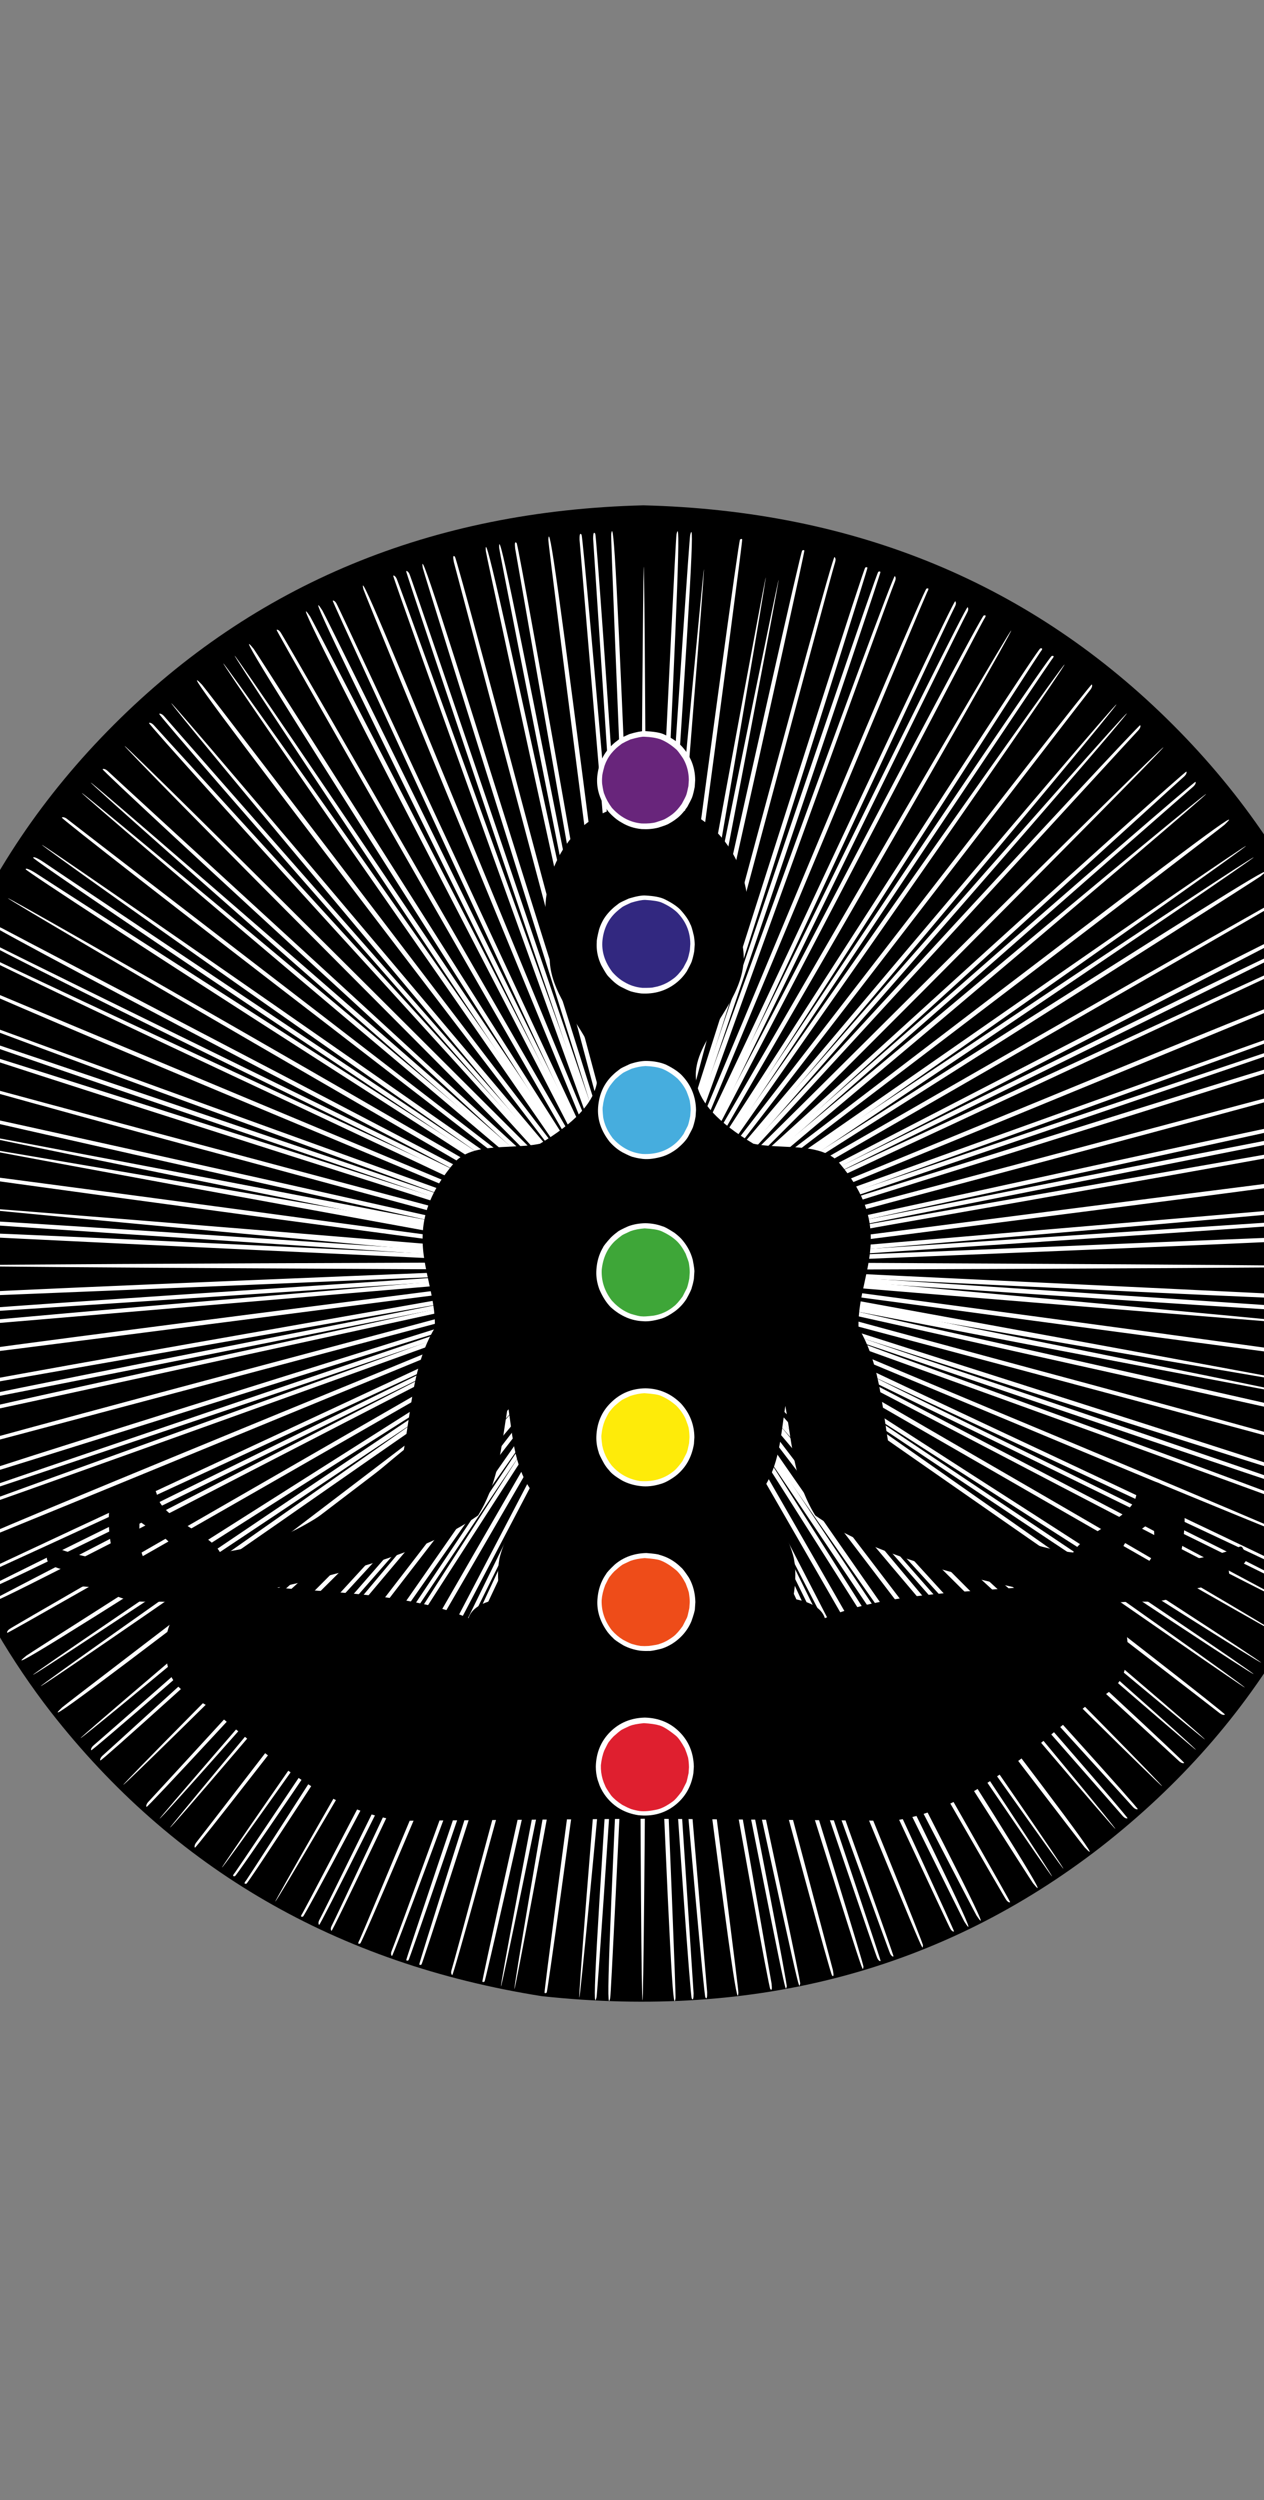 <?xml version="1.0" encoding="utf-8"?>
<svg xmlns="http://www.w3.org/2000/svg" xmlns:xlink="http://www.w3.org/1999/xlink" version= "1.1" width="720px" height="1424px" viewBox="0 0 720 1424">
<rect x="0" y="0" width="720" height="1424" fill="#808080" stroke="none"/>
<g id="layer1">
<g style="fill:rgb(0,0,0); fill-opacity:1.0; stroke-linejoin: miter">
<path d="M792.971,714.306L789.077,772.179Q761.397,947.078,627.092,1051.939Q491.858,1156.716,308.597,1136.912Q133.698,1109.232,28.837,974.927Q-4.762,931.514,-26.513,880.319L-44.795,827.687Q-59.86,773.363,-60.03,714.306Q-55.456,533.071,64.889,412.725Q185.235,292.38,366.471,287.807Q547.707,292.38,668.052,412.725Q788.397,533.07,792.971,714.306"/>
</g>
<g style="fill:rgb(255,255,255); fill-opacity:1.0; stroke-linejoin: miter">
<path d="M364.609,943.937L364.143,747.6L338.244,940.836C323.976,1047.068,311.879,1134.381,311.414,1134.846C310.949,1135.312,310.484,1135.312,310.174,1135.002C309.863,1134.691,321.34,1047.534,335.607,941.301C350.03,835.068,361.506,747.755,361.351,746.98C361.196,746.359,338.089,831.346,309.863,935.718C281.793,1040.244,258.22,1125.387,257.6,1124.921C256.98,1124.456,256.824,1123.37,257.135,1122.284C259.926,1113.91,357.319,750.081,356.699,749.616C356.389,749.306,322.58,829.33,281.483,927.653C240.54,1025.976,206.112,1106.621,205.181,1106.93C203.785,1107.396,203.785,1106.776,204.871,1104.759C206.112,1102.433,282.568,919.434,347.239,764.194C351.736,753.183,355.148,744.343,354.838,744.343C354.528,744.343,310.174,820.645,256.049,914.006C202.079,1007.367,157.415,1083.358,156.794,1083.048C156.174,1082.582,308.002,818.319,349.72,747.445C352.822,742.172,352.822,742.172,349.875,745.119C348.169,746.825,293.89,816.768,229.219,900.668C164.704,984.569,111.51,1052.806,111.044,1052.341C110.579,1051.875,110.889,1050.635,111.665,1049.549C112.595,1048.464,164.083,981.622,226.117,900.978C288.152,820.335,341.5,751.322,344.447,747.445C352.047,737.83,321.805,767.296,187.036,901.754C122.831,965.649,70.257,1017.292,70.257,1016.516C70.257,1015.741,132.601,952.621,208.748,876.32C347.084,737.83,347.084,737.675,325.372,754.114C313.43,763.109,243.332,816.613,169.511,872.908C51.802,962.857,23.422,983.948,35.363,972.472C37.069,970.921,106.547,917.728,189.673,854.453C272.798,791.179,341.966,738.295,343.207,736.9C344.602,735.504,343.362,735.814,340.105,737.675C264.733,781.564,4.656,930.444,4.191,929.979C3.726,929.669,4.346,928.583,5.432,927.808C6.517,926.878,82.509,883.144,174.164,830.415C265.819,777.687,341.656,733.953,342.431,733.177C344.447,731.316,359.18,725.268,160.206,807.152C63.433,847.009,-17.211,880.042,-18.917,880.507C-31.013,883.454,1.71,869.651,159.431,804.826C316.377,740.466,349.875,726.354,340.105,729.3C334.987,730.851,-30.083,827.934,-34.425,829.019C-37.527,829.64,-38.612,829.484,-37.527,828.398C-36.596,827.623,48.855,804.361,152.762,776.756C256.514,749.15,341.191,726.354,340.88,726.043C340.725,725.888,253.878,736.744,147.8,750.546C41.877,764.194,-45.901,775.36,-47.297,775.205C-58.463,774.74,-20.002,769.466,147.645,747.91L339.019,723.407L162.378,722.476C65.139,722.011,-22.949,721.235,-33.65,720.925C-44.351,720.615,35.363,719.995,143.457,719.53L339.95,718.755L146.714,692.855C40.481,678.587,-46.832,666.49,-47.297,666.025C-47.762,665.56,-47.762,665.094,-47.452,664.784C-47.142,664.474,40.016,675.95,146.249,690.218C252.482,704.642,339.795,716.118,340.57,715.963C341.191,715.808,256.204,692.7,151.832,664.475C47.305,636.404,-37.837,612.831,-37.372,612.21C-36.906,611.59,-35.821,611.435,-34.735,611.745C-26.516,614.537,337.468,711.776,337.934,711.31C338.244,711,258.065,677.192,159.896,636.249C61.572,595.306,-19.072,560.878,-19.382,559.947C-19.692,559.017,-16.901,559.637,-13.178,561.188C-8.371,563.359,285.67,686.186,338.244,707.899C340.88,709.139,343.207,709.76,343.207,709.604C343.207,709.294,266.904,664.785,173.544,610.815C80.183,556.691,4.191,512.026,4.501,511.561C4.967,510.786,259.305,656.875,340.105,704.332C345.378,707.589,345.378,707.589,342.431,704.487C340.725,702.781,270.782,648.501,186.881,583.831C102.98,519.315,34.743,466.121,35.208,465.656C35.673,465.191,36.914,465.501,37.999,466.277C39.085,467.207,105.927,518.695,186.571,580.729C267.215,642.918,336.228,696.112,340.105,699.214C350.03,706.813,318.703,674.866,185.795,541.492C121.9,477.443,70.257,424.869,71.032,424.869C71.808,424.869,134.928,487.213,211.229,563.36L349.875,701.695L330.49,676.106C319.788,661.994,266.284,591.895,211.539,520.246C124.382,405.949,103.6,378.034,115.077,389.975C116.628,391.681,169.822,461.159,233.096,544.284C296.371,627.41,349.255,696.577,350.651,697.818C352.046,699.214,351.736,697.973,349.875,694.716C315.136,635.319,157.105,359.268,157.57,358.803C157.88,358.338,158.966,358.958,159.741,360.044C160.672,361.129,204.405,437.121,257.134,528.776C309.863,620.431,353.597,696.267,354.372,697.043C356.234,699.214,361.351,711.776,280.397,514.818C240.54,418.045,207.507,337.401,207.042,335.695C204.095,323.754,217.743,356.167,282.723,514.043C347.239,670.988,361.196,704.332,358.25,694.716C356.699,689.598,259.615,324.53,258.53,320.187C257.91,317.085,258.065,316,259.15,317.085C259.926,318.016,283.188,403.623,310.794,507.374C338.399,611.126,361.196,695.802,361.506,695.647C361.662,695.337,350.806,608.489,337.003,502.412C323.356,396.489,312.189,308.711,312.344,307.315C312.81,296.304,318.083,334.61,339.639,502.256L364.143,693.631L365.074,520.092C365.539,424.714,366.314,336.471,366.624,324.064C366.934,311.658,367.555,390.13,368.02,498.379L368.796,695.337L377.015,633.303C404.465,427.971,420.749,307.936,421.524,307.315C421.99,306.85,422.455,306.85,422.765,307.16C423.075,307.47,411.599,394.628,397.331,500.861C382.908,607.094,371.432,694.406,371.587,695.182C371.742,695.802,394.85,610.816,423.075,506.444C451.146,401.917,474.563,316.776,475.339,317.241C475.959,317.706,476.114,318.792,475.804,319.877C473.012,328.252,375.774,692.08,376.24,692.545C376.55,692.855,410.358,612.832,451.301,514.508C492.398,416.185,526.672,335.541,527.758,335.231C529.153,334.765,529.153,335.386,528.067,337.402C526.827,339.728,450.37,522.728,385.7,678.122C381.202,688.978,377.79,697.818,378.1,697.818C378.256,697.818,422.765,621.516,476.735,528.156C530.859,434.795,575.523,358.649,575.989,359.114C576.609,359.424,534.116,433.864,481.697,524.589C429.279,615.158,384.924,691.77,383.218,694.717L380.117,700.144L383.529,696.267C385.389,694.096,439.669,624.153,504.029,540.718C568.39,457.282,621.584,389.355,621.894,389.82C622.359,390.286,622.049,391.526,621.273,392.612C620.343,393.698,569.941,459.143,509.147,538.081C448.354,617.019,395.16,686.032,390.817,691.615C380.427,704.952,397.486,688.358,546.058,540.408C610.108,476.513,662.681,424.87,662.681,425.645C662.681,426.421,600.337,489.54,524.346,565.841L385.855,704.487L411.444,685.101C425.557,674.401,495.655,620.896,567.304,566.152C681.602,478.994,709.517,458.213,697.576,469.689C695.87,471.24,626.391,524.434,543.266,587.708C460.14,650.983,390.973,703.867,389.732,705.262C388.336,706.658,389.577,706.348,392.834,704.487C475.339,656.41,728.282,511.717,728.748,512.182C729.213,512.493,728.593,513.578,727.507,514.354C726.422,515.284,650.429,559.018,558.774,611.746C467.119,664.475,391.438,708.209,390.507,708.984C388.491,710.845,373.603,716.893,574.128,634.389C725.956,571.89,756.973,559.638,752.476,563.515C752.165,563.826,671.676,597.014,573.508,637.335C416.561,701.696,383.063,715.808,392.834,712.861C397.951,711.31,763.022,614.228,767.364,613.142C770.465,612.522,771.551,612.677,770.465,613.763C769.69,614.538,683.928,637.801,580.176,665.405C476.424,693.01,391.748,715.808,391.903,716.118C392.214,716.273,479.061,705.262,585.139,691.615C691.062,677.967,778.995,666.802,780.391,666.957C791.402,667.422,752.476,672.85,585.139,694.252L393.609,718.755L570.406,719.686C667.644,720.151,755.888,720.926,766.589,721.236C777.289,721.547,697.576,722.167,589.482,722.632L392.989,723.407L586.224,749.306C692.458,763.574,779.771,775.671,780.236,776.136C780.701,776.602,780.701,777.067,780.391,777.377C780.081,777.687,692.923,766.211,586.69,751.943C480.457,737.52,393.144,726.043,392.368,726.199C391.748,726.354,476.735,749.461,581.107,777.687C685.634,805.758,770.776,829.331,770.311,829.951C769.845,830.572,768.76,830.726,767.674,830.416C759.3,827.625,395.47,730.386,395.005,730.851C394.695,731.161,474.718,764.97,573.042,806.067C671.366,847.01,752.011,881.284,752.321,882.059C752.476,882.835,675.089,851.198,580.176,811.495C378.566,727.439,389.732,731.937,389.732,732.712C389.732,733.022,466.034,777.377,559.395,831.502C652.756,885.471,728.748,930.135,728.438,930.755C727.973,931.376,463.707,779.548,392.834,737.83C387.561,734.728,387.561,734.728,390.508,737.675C392.214,739.381,462.157,793.66,546.058,858.331C629.959,922.846,698.196,976.04,697.731,976.505C697.266,976.971,696.025,976.661,694.94,975.885C693.854,974.955,627.012,923.467,546.368,861.433C465.724,799.244,396.711,746.049,392.834,742.948C382.908,735.349,414.235,767.296,547.143,900.669C611.038,964.719,662.682,1017.293,661.906,1017.293C661.131,1017.293,598.011,954.949,521.71,878.957C383.218,740.466,383.063,740.466,399.502,762.178C408.497,774.12,462.002,844.218,518.298,918.038C608.247,1035.748,629.339,1064.129,617.862,1052.187C616.311,1050.481,563.117,981.003,499.842,897.878C436.568,814.752,383.683,745.584,382.288,744.343C380.892,742.948,381.202,744.188,383.063,747.445C426.952,822.816,575.834,1082.893,575.369,1083.359C575.059,1083.824,573.973,1083.204,573.198,1082.118C572.267,1081.032,528.533,1005.041,475.804,913.386C423.075,821.731,379.341,746.049,378.566,745.119C376.705,743.103,370.502,727.75,453.162,928.894C493.329,1026.441,526.052,1107.086,525.742,1108.017C524.966,1110.033,532.1,1126.938,448.354,923.466C385.7,770.863,371.742,737.675,374.689,747.445C376.239,752.563,473.323,1117.632,474.409,1121.975C475.029,1125.076,474.874,1126.162,473.943,1125.076C473.013,1124.301,449.75,1038.539,422.145,934.787C394.54,831.036,371.742,746.359,371.432,746.515C371.277,746.825,382.133,833.672,395.935,939.75C409.583,1045.673,420.749,1133.451,420.594,1134.846C420.129,1146.013,414.856,1107.397,393.299,939.904L368.796,748.376L367.865,943.317C367.4,1050.48,366.469,1138.723,366.004,1139.344C365.384,1139.809,364.763,1051.877,364.609,943.937 Z"/>
</g>
<g style="fill:rgb(255,255,255); fill-opacity:1.0; stroke-linejoin: miter">
<path d="M345.435,942.951L361.87,747.302L319.435,937.591C296.077,1042.202,276.51,1128.149,276.007,1128.572C275.503,1128.996,275.039,1128.956,274.757,1128.62C274.475,1128.285,293.41,1042.438,316.768,937.828C340.281,833.231,359.23,747.229,359.142,746.444C359.041,745.812,328.704,828.495,291.6,930.05C254.637,1031.772,223.824,1114.569,223.246,1114.052C222.668,1113.535,222.607,1112.441,223.01,1111.385C226.511,1103.282,354.858,749.186,354.28,748.67C353.998,748.334,313.427,825.151,264.019,919.572C214.766,1014.007,173.524,1091.388,172.57,1091.617C171.14,1091.96,171.193,1091.342,172.448,1089.427C173.884,1087.216,265.808,911.477,343.6,762.379C349.029,751.797,353.189,743.283,352.88,743.256C352.571,743.23,301.814,815.431,239.854,903.786C178.05,992.155,127.01,1064.02,126.419,1063.658C125.841,1063.141,299.851,812.926,347.514,745.906C351.058,740.92,351.058,740.92,347.869,743.602C346.022,745.154,285.924,810.166,214.272,888.189C142.775,966.225,83.905,1029.631,83.482,1029.128C83.058,1028.624,83.474,1027.415,84.34,1026.399C85.361,1025.398,142.411,963.236,211.155,888.231C279.9,813.226,338.991,749.061,342.261,745.452C350.659,736.527,317.994,763.281,172.152,885.64C102.686,943.771,45.862,990.698,45.929,989.925C45.996,989.153,113.541,931.634,195.973,862.169C345.715,736.1,345.728,735.945,322.682,750.454C310.011,758.388,235.567,805.66,157.175,855.393C32.161,934.876,2.071,953.447,14.956,943.041C16.789,941.643,90.587,894.626,178.85,838.742C267.113,782.857,340.576,736.123,341.932,734.839C343.443,733.569,342.181,733.771,338.775,735.345C259.906,772.583,-12.02,898.526,-12.443,898.023C-12.88,897.674,-12.169,896.646,-11.02,895.967C-9.859,895.133,69.615,858.102,165.468,813.458C261.321,768.814,340.641,731.77,341.48,731.064C343.649,729.383,358.848,724.626,153.565,789.08C53.72,820.46,-29.467,846.429,-31.207,846.746C-43.512,848.64,-9.723,837.705,152.992,786.696C314.895,736.083,349.484,724.907,339.496,727.001C334.264,728.105,-37.807,793.406,-42.226,794.114C-45.37,794.465,-46.438,794.217,-45.263,793.229C-44.269,792.536,42.867,776.715,148.764,758.156C254.507,739.583,340.832,724.159,340.549,723.823C340.408,723.655,252.948,726.995,146.076,731.616C39.372,736.096,-49.042,739.666,-50.419,739.391C-61.504,737.967,-22.731,736.024,146.148,728.977L338.922,721.036L163.016,704.905C66.179,696.072,-21.516,687.718,-32.15,686.488C-42.785,685.258,36.686,691.501,144.42,700.341L340.249,716.481L149.96,674.045C45.349,650.687,-40.598,631.12,-41.022,630.617C-41.445,630.113,-41.405,629.65,-41.07,629.367C-40.734,629.085,45.113,648.02,149.723,671.379C254.321,694.892,340.322,713.841,341.108,713.753C341.739,713.652,259.057,683.315,157.501,646.211C55.778,609.248,-27.018,578.434,-26.501,577.856C-25.984,577.279,-24.889,577.217,-23.835,577.62C-15.886,581.108,338.378,709.315,338.882,708.891C339.217,708.609,262.245,668.024,167.965,618.784C73.531,569.531,-3.851,528.289,-4.08,527.336C-4.309,526.382,-1.581,527.24,1.994,529.105C6.596,531.682,288.974,679.362,339.484,705.519C342.004,706.981,344.268,707.8,344.281,707.645C344.308,707.336,272.12,656.425,183.751,594.62C95.395,532.66,23.53,481.621,23.879,481.185C24.41,480.452,265.23,647.89,341.645,702.125C346.618,705.824,346.618,705.824,343.95,702.48C342.397,700.634,277.385,640.535,199.362,568.883C121.325,497.386,57.919,438.516,58.423,438.093C58.926,437.669,60.136,438.085,61.151,438.951C62.152,439.972,124.314,497.022,199.32,565.766C274.312,634.666,338.49,693.603,342.086,697.026C351.32,705.451,322.859,670.926,201.924,526.609C143.779,457.297,96.852,400.474,97.625,400.54C98.398,400.607,155.917,468.152,225.382,550.584L351.606,700.34L334.495,673.177C325.048,658.195,277.776,583.752,229.401,507.657C152.405,386.282,134.103,356.682,144.509,369.567C145.908,371.4,192.924,445.198,248.809,533.461C304.694,621.724,351.429,695.187,352.713,696.543C353.983,698.054,353.781,696.791,352.207,693.386C322.709,631.219,189.024,342.591,189.528,342.168C189.876,341.731,190.905,342.442,191.584,343.591C192.418,344.753,229.448,424.226,274.093,520.079C318.737,615.933,355.782,695.252,356.487,696.091C358.155,698.414,362.172,711.37,298.471,508.176C267.091,408.331,241.121,325.144,240.805,323.404C238.897,311.253,249.704,344.721,300.855,507.604C351.622,669.519,362.659,703.94,360.55,694.107C359.446,688.875,294.144,316.805,293.437,312.385C293.086,309.241,293.333,308.173,294.322,309.348C295.014,310.342,310.822,397.633,329.395,503.376C347.968,609.118,363.393,695.442,363.715,695.314C363.896,695.019,360.556,607.56,355.934,500.687C351.454,393.983,347.884,305.57,348.159,304.193C349.57,293.262,351.527,331.88,358.574,500.76L366.515,693.533L382.379,520.718C391.052,425.734,399.419,337.885,400.796,325.551C402.173,313.217,396.037,391.452,387.183,499.34L371.004,695.633L384.532,634.537C429.553,432.329,456.108,314.141,456.934,313.59C457.438,313.166,457.901,313.206,458.183,313.542C458.466,313.878,439.53,399.724,416.172,504.335C392.659,608.932,373.71,694.933,373.798,695.719C373.899,696.35,404.236,613.668,441.34,512.113C478.303,410.39,508.962,327.58,509.694,328.11C510.272,328.627,510.333,329.722,509.931,330.777C506.429,338.88,378.237,692.989,378.66,693.492C378.943,693.828,419.513,617.011,468.767,522.577C518.174,428.155,559.262,350.761,560.37,350.545C561.801,350.202,561.747,350.819,560.492,352.735C559.056,354.945,467.132,530.685,389.327,679.937C383.911,690.366,379.752,698.879,380.06,698.906C380.215,698.919,431.127,626.732,492.931,538.363C554.891,450.007,605.943,377.987,606.367,378.491C606.958,378.853,558.216,449.36,498.183,535.236C438.163,620.957,387.379,693.467,385.426,696.256L381.869,701.397L385.602,697.828C387.643,695.825,447.741,630.813,519.044,553.227C590.347,475.641,649.19,412.544,649.459,413.035C649.883,413.538,649.466,414.748,648.6,415.762C647.58,416.764,591.731,477.628,524.37,551.041C457.008,624.453,398.071,688.632,393.264,693.82C381.764,706.213,400.188,691.149,560.943,556.536C630.255,498.391,687.078,451.464,687.011,452.237C686.944,453.009,619.399,510.529,537.122,580.006L387.212,706.217L414.375,689.106C429.356,679.66,503.8,632.387,579.894,584.013C701.27,507.016,730.87,488.715,717.985,499.121C716.152,500.519,642.353,547.536,554.09,603.42C465.827,659.305,392.364,706.04,391.008,707.323C389.498,708.594,390.76,708.392,394.165,706.818C480.502,666.021,744.961,543.635,745.384,544.139C745.821,544.488,745.11,545.516,743.962,546.196C742.8,547.029,663.325,584.06,567.472,628.704C471.619,673.349,392.454,710.406,391.46,711.099C389.292,712.779,373.938,717.523,580.82,652.584C737.464,603.385,769.42,593.848,764.606,597.324C764.27,597.606,681.223,623.743,579.948,655.466C418.045,706.079,383.457,717.256,393.444,715.161C398.676,714.057,770.748,648.756,775.167,648.048C778.311,647.697,779.379,647.945,778.204,648.933C777.365,649.639,689.919,665.434,584.176,684.006C478.433,702.579,392.109,718.003,392.237,718.326C392.533,718.507,480.005,715.012,586.865,710.546C693.569,706.065,782.137,702.51,783.514,702.784C794.445,704.196,755.196,706.253,586.638,713.173L393.71,721.1L569.77,737.244C666.607,746.077,754.457,754.444,765.091,755.675C775.726,756.905,696.254,750.661,588.521,741.821L392.691,725.682L582.98,768.116C687.592,791.475,773.54,811.042,773.963,811.546C774.386,812.049,774.346,812.513,774.011,812.795C773.675,813.077,687.828,794.142,583.217,770.783C478.62,747.27,392.619,728.321,391.833,728.409C391.202,728.511,473.884,758.847,575.439,795.951C677.163,832.914,759.96,863.728,759.442,864.306C758.925,864.884,757.831,864.945,756.776,864.543C748.673,861.04,394.563,732.848,394.059,733.271C393.723,733.554,470.54,774.124,564.962,823.532C659.397,872.785,736.793,913.873,737.035,914.673C737.122,915.458,662.745,877.278,571.602,829.554C377.975,728.457,388.712,733.899,388.645,734.672C388.619,734.981,460.82,785.738,549.176,847.697C637.546,909.502,709.411,960.541,709.049,961.132C708.532,961.71,458.315,787.701,391.295,740.037C386.309,736.493,386.309,736.493,388.991,739.683C390.544,741.529,455.555,801.628,533.579,873.279C611.615,944.776,675.022,1003.647,674.518,1004.07C674.015,1004.494,672.805,1004.078,671.791,1003.212C670.789,1002.191,608.626,945.141,533.621,876.396C458.629,807.497,394.45,748.56,390.855,745.136C381.62,736.711,410.081,771.236,531.016,915.553C589.162,984.865,636.088,1041.689,635.316,1041.622C634.543,1041.555,577.024,974.01,507.546,891.733C381.489,741.836,381.334,741.823,395.844,764.869C403.777,777.54,451.05,851.984,500.783,930.376C580.267,1055.39,598.837,1085.481,588.431,1072.596C587.033,1070.762,540.017,996.964,484.131,908.701C428.246,820.438,381.512,746.975,380.228,745.619C378.958,744.108,379.16,745.371,380.734,748.776C417.972,827.645,543.917,1099.571,543.413,1099.994C543.064,1100.431,542.036,1099.72,541.357,1098.572C540.523,1097.41,503.492,1017.936,458.848,922.083C414.203,826.23,377.145,747.065,376.453,746.071C374.772,743.903,369.914,728.072,434.954,935.585C466.576,1036.228,492.237,1119.389,491.848,1120.289C490.902,1122.231,496.554,1139.687,430.631,929.763C381.345,772.334,370.295,738.067,372.39,748.055C373.494,753.287,438.796,1125.358,439.504,1129.778C439.855,1132.922,439.607,1133.99,438.773,1132.828C437.913,1131.975,422.118,1044.529,403.545,938.787C384.972,833.044,369.548,746.72,369.225,746.848C369.044,747.143,372.385,834.603,377.006,941.475C381.486,1048.179,385.056,1136.592,384.781,1137.97C383.356,1149.054,381.427,1110.127,374.366,941.402L366.439,748.475L348.733,942.613C339.046,1049.339,330.524,1137.174,330.007,1137.752C329.349,1138.162,336.299,1050.502,345.435,942.951 Z"/>
</g>
<g style="fill:rgb(255,255,255); fill-opacity:1.0; stroke-linejoin: miter">
<path d="M325.759,940.196L359.554,746.789L300.34,932.543C267.757,1034.657,240.613,1118.52,240.074,1118.897C239.535,1119.274,239.077,1119.193,238.825,1118.833C238.574,1118.473,265.08,1034.655,297.663,932.541C330.398,830.453,356.931,746.481,356.913,745.691C356.869,745.053,319.289,824.705,273.287,922.552C227.411,1020.578,189.346,1100.302,188.817,1099.736C188.287,1099.169,188.324,1098.073,188.819,1097.058C193.028,1089.299,352.402,748.041,351.872,747.475C351.621,747.116,304.37,820.014,246.749,909.66C189.281,999.332,141.311,1072.733,140.341,1072.876C138.885,1073.09,138.993,1072.48,140.414,1070.684C142.041,1068.61,249.252,901.755,340.014,760.179C346.363,750.122,351.265,742.013,350.96,741.958C350.654,741.904,293.668,809.298,224.086,891.784C154.656,974.298,97.419,1041.332,96.863,1040.918C96.333,1040.351,291.936,806.628,345.379,744.12C349.353,739.469,349.353,739.469,345.938,741.856C343.96,743.238,278.31,802.64,199.995,873.97C121.831,945.329,57.549,1003.24,57.172,1002.701C56.795,1002.161,57.316,1000.993,58.269,1000.06C59.375,999.153,121.735,942.319,196.886,873.735C272.038,805.151,336.609,746.504,340.187,743.2C349.347,735.058,314.429,758.796,158.269,867.681C83.902,919.394,23.124,961.073,23.26,960.309C23.395,959.546,95.795,908.271,184.085,846.424C344.461,734.192,344.488,734.039,320.241,746.439C306.913,753.212,228.555,793.666,146.046,836.22C14.449,904.253,-17.176,920.07,-3.415,910.853C-1.465,909.624,76.228,869.367,169.118,821.565C262.007,773.763,339.34,733.758,340.805,732.6C342.423,731.469,341.148,731.558,337.616,732.822C255.743,762.888,-26.319,864.113,-26.696,863.574C-27.1,863.187,-26.299,862.226,-25.095,861.652C-23.864,860.925,58.592,831.12,158.04,795.19C257.489,759.26,339.792,729.428,340.691,728.799C343.001,727.318,358.563,723.933,148.355,769.849C46.113,792.211,-39.057,810.668,-40.818,810.829C-53.243,811.62,-18.614,803.737,147.998,767.423C313.765,731.431,349.212,723.379,339.077,724.576C333.767,725.21,-42.641,757.113,-47.106,757.425C-50.268,757.495,-51.31,757.152,-50.052,756.273C-49,755.672,39.199,747.673,146.328,738.62C253.305,729.538,340.66,721.864,340.409,721.504C340.283,721.324,252.873,716.862,146.014,711.946C39.335,706.905,-49.045,702.587,-50.392,702.19C-61.306,699.784,-22.514,701.302,146.322,709.323L339.036,718.584L165.266,686.85C69.6,669.428,-17.001,653.296,-27.484,651.124C-37.967,648.952,40.632,662.248,147.15,680.648L340.764,714.165L155.01,654.95C52.896,622.367,-30.967,595.224,-31.344,594.685C-31.721,594.146,-31.64,593.688,-31.281,593.436C-30.921,593.185,52.898,619.691,155.012,652.273C257.1,685.009,341.072,711.542,341.862,711.524C342.5,711.48,262.848,673.9,165.001,627.898C66.974,582.022,-12.749,543.957,-12.183,543.428C-11.616,542.898,-10.52,542.935,-9.505,543.429C-1.899,547.612,339.538,706.86,340.078,706.483C340.437,706.232,267.386,658.953,177.866,601.513C88.193,544.044,14.792,496.074,14.649,495.104C14.506,494.134,17.146,495.232,20.541,497.408C24.896,500.385,292.999,672.627,340.978,703.178C343.358,704.859,345.54,705.876,345.567,705.723C345.621,705.418,278.255,648.28,195.741,578.85C113.255,509.267,46.221,452.031,46.607,451.627C47.201,450.944,272.152,639.165,343.433,699.99C348.057,704.117,348.057,704.117,345.697,700.549C344.314,698.572,284.913,632.922,213.582,554.606C142.223,476.443,84.313,412.16,84.852,411.783C85.391,411.406,86.559,411.928,87.492,412.881C88.399,413.986,145.233,476.346,213.818,551.497C282.375,626.802,341.049,691.22,344.326,694.951C352.773,704.165,327.5,667.242,219.899,512.727C168.159,438.513,126.479,377.735,127.243,377.871C128.006,378.006,179.281,450.406,241.128,538.696L353.514,699.099L338.89,670.52C330.815,654.757,290.36,576.399,248.955,496.298C183.075,368.548,167.482,337.435,176.699,351.196C177.929,353.146,218.186,430.839,265.987,523.728C313.79,616.618,353.795,693.951,354.954,695.416C356.084,697.034,355.995,695.758,354.731,692.227C330.887,627.679,223.44,328.292,223.979,327.915C224.365,327.511,225.326,328.311,225.9,329.516C226.627,330.747,256.433,413.203,292.363,512.652C328.292,612.1,358.125,694.403,358.753,695.302C360.207,697.765,363.055,711.027,317.704,502.966C295.341,400.724,276.884,315.554,276.724,313.793C275.905,301.52,283.689,335.817,320.13,502.609C356.274,668.403,364.201,703.67,362.977,693.688C362.343,688.378,330.439,311.97,330.127,307.505C330.058,304.342,330.4,303.3,331.279,304.559C331.88,305.611,339.852,393.963,348.933,500.939C358.014,607.916,365.689,695.271,366.022,695.172C366.229,694.894,370.691,607.485,375.606,500.625C380.647,393.946,384.966,305.566,385.362,304.219C387.741,293.458,386.25,332.096,378.229,500.933L368.969,693.647L400.162,522.931C417.259,429.098,433.418,342.343,435.888,330.181C438.358,318.018,425.278,395.396,406.851,502.066L373.253,696.139L392.169,636.49C455.02,439.096,491.996,323.742,492.868,323.266C493.407,322.889,493.865,322.97,494.116,323.33C494.368,323.689,467.862,407.508,435.279,509.623C402.544,611.711,376.011,695.682,376.029,696.473C376.073,697.111,413.654,617.459,459.655,519.612C505.531,421.585,543.443,341.834,544.125,342.428C544.655,342.994,544.618,344.09,544.123,345.105C539.914,352.864,380.693,694.149,381.07,694.688C381.321,695.048,428.572,622.15,486.041,532.477C543.662,442.831,591.478,369.403,592.602,369.287C594.057,369.072,593.949,369.683,592.528,371.479C590.901,373.553,483.69,540.408,392.901,682.137C386.579,692.042,381.677,700.151,381.982,700.205C382.135,700.232,439.274,632.866,508.703,550.352C578.286,467.865,635.55,400.679,635.927,401.218C636.484,401.632,581.655,467.517,514.212,547.706C446.797,627.741,389.757,695.44,387.563,698.044L383.562,702.847L387.598,699.625C389.809,697.812,455.459,638.411,533.388,567.483C611.318,496.555,675.547,438.95,675.771,439.463C676.148,440.002,675.626,441.169,674.673,442.103C673.567,443.01,612.52,498.659,538.887,565.78C465.255,632.901,400.836,691.576,395.587,696.315C383.028,707.636,402.721,694.272,574.826,574.51C649.041,522.769,709.818,481.09,709.683,481.853C709.548,482.617,637.148,533.892,549.01,595.766L388.454,708.124L417.033,693.5C432.796,685.426,511.154,644.971,591.255,603.566C719.006,537.686,750.119,522.093,736.358,531.31C734.408,532.539,656.714,572.797,563.825,620.598C470.935,668.401,393.602,708.407,392.137,709.564C390.519,710.696,391.795,710.606,395.326,709.342C484.953,676.397,759.262,578.05,759.639,578.589C760.043,578.976,759.243,579.937,758.038,580.511C756.807,581.238,674.35,611.043,574.902,646.973C475.453,682.904,393.302,712.763,392.251,713.365C389.941,714.845,374.226,718.203,586.07,671.947C746.474,636.895,779.152,630.242,774.048,633.275C773.688,633.526,688.643,652.164,584.945,674.74C419.177,710.733,383.731,718.785,393.865,717.588C399.175,716.954,775.584,685.05,780.049,684.739C783.212,684.669,784.253,685.011,782.995,685.891C782.096,686.519,693.591,694.463,586.614,703.544C479.637,712.625,392.282,720.3,392.381,720.633C392.659,720.84,480.096,725.149,586.928,730.217C693.608,735.258,782.141,739.605,783.488,740.001C794.25,742.38,754.973,740.934,586.468,732.813L393.601,723.526L567.524,755.287C663.19,772.709,749.945,788.868,760.428,791.04C770.91,793.212,692.311,779.916,585.793,761.516L392.178,727.999L577.932,787.214C680.047,819.796,763.911,846.94,764.288,847.479C764.665,848.019,764.584,848.476,764.224,848.728C763.865,848.979,680.045,822.473,577.93,789.89C475.842,757.155,391.871,730.622,391.08,730.64C390.442,730.684,470.094,768.264,567.941,814.265C665.969,860.142,745.692,898.207,745.126,898.737C744.56,899.267,743.464,899.23,742.449,898.735C734.69,894.525,393.404,735.304,392.864,735.68C392.505,735.932,465.403,783.183,555.05,840.804C644.723,898.272,718.152,946.09,718.321,946.908C718.339,947.698,647.657,903.045,561.127,847.393C377.273,729.453,387.483,735.83,387.348,736.593C387.293,736.899,454.687,793.884,537.174,863.467C619.688,932.897,686.723,990.134,686.309,990.69C685.742,991.22,452.018,795.617,389.509,742.174C384.858,738.2,384.858,738.2,387.246,741.615C388.628,743.592,448.029,809.242,519.361,887.558C590.719,965.721,648.63,1030.005,648.091,1030.382C647.552,1030.759,646.384,1030.237,645.451,1029.284C644.544,1028.178,587.71,965.818,519.125,890.667C450.567,815.362,391.892,750.943,388.616,747.213C380.169,737.999,405.442,774.922,513.043,929.436C564.784,1003.652,606.463,1064.429,605.7,1064.294C604.936,1064.159,553.662,991.758,491.787,903.621C379.581,743.092,379.429,743.065,391.828,767.312C398.601,780.639,439.056,858.997,481.609,941.507C549.644,1073.104,565.461,1104.73,556.243,1090.968C555.014,1089.018,514.757,1011.325,466.955,918.436C419.152,825.546,379.146,748.213,377.989,746.747C376.858,745.13,376.947,746.405,378.211,749.937C408.278,831.809,509.503,1113.872,508.963,1114.249C508.577,1114.653,507.616,1113.853,507.042,1112.649C506.316,1111.417,476.51,1028.961,440.579,929.513C404.649,830.064,374.789,747.913,374.188,746.862C372.707,744.552,369.278,728.352,415.579,940.832C438.111,1043.893,456.263,1129.01,455.796,1129.871C454.68,1131.721,458.756,1149.611,411.792,934.649C376.721,773.456,368.768,738.341,369.965,748.476C370.599,753.786,402.503,1130.194,402.815,1134.659C402.884,1137.821,402.542,1138.863,401.815,1137.632C401.034,1136.706,393.09,1048.201,384.009,941.224C374.928,834.248,367.253,746.893,366.92,746.992C366.713,747.27,362.252,834.679,357.336,941.538C352.295,1048.217,347.976,1136.597,347.58,1137.945C345.173,1148.858,346.718,1109.915,354.713,941.231L364,748.364L329.074,940.153C309.92,1045.592,293.609,1132.32,293.042,1132.85C292.35,1133.199,307.08,1046.507,325.759,940.196 Z"/>
</g>
<g style="fill:rgb(255,255,255); fill-opacity:1.0; stroke-linejoin: miter">
<path d="M321.672,939.397L359.075,746.655L296.401,931.27C261.916,1032.758,233.21,1116.099,232.664,1116.465C232.118,1116.832,231.661,1116.743,231.417,1116.378C231.172,1116.014,259.239,1032.705,293.724,931.218C328.361,829.76,356.458,746.299,356.455,745.508C356.423,744.869,317.361,823.805,269.54,920.776C221.84,1017.928,182.292,1096.926,181.773,1096.35C181.255,1095.773,181.312,1094.678,181.825,1093.673C186.179,1085.994,351.901,747.774,351.382,747.198C351.137,746.834,302.533,818.837,243.246,907.39C184.113,995.973,134.78,1068.465,133.808,1068.589C132.348,1068.776,132.468,1068.168,133.922,1066.399C135.588,1064.356,245.897,899.534,339.288,759.678C345.824,749.741,350.877,741.725,350.572,741.665C350.268,741.605,292.033,807.922,220.922,889.094C149.963,970.296,91.483,1036.248,90.935,1035.824C90.415,1035.248,290.351,805.221,344.953,743.722C349.013,739.146,349.013,739.146,345.554,741.469C343.551,742.814,276.802,800.978,197.168,870.833C117.685,940.719,52.331,997.418,51.964,996.872C51.597,996.326,52.141,995.168,53.111,994.252C54.234,993.366,117.644,937.708,194.064,870.54C270.484,803.371,336.14,745.941,339.779,742.705C349.09,734.736,313.734,757.817,155.567,863.764C80.246,914.08,18.701,954.615,18.85,953.855C19,953.094,92.345,903.181,181.775,842.995C344.22,733.779,344.25,733.626,319.776,745.57C306.323,752.094,227.224,791.077,143.933,832.081C11.089,897.644,-20.826,912.867,-6.896,903.909C-4.923,902.716,73.508,863.918,167.275,817.86C261.041,771.802,339.109,733.248,340.595,732.118C342.234,731.018,340.957,731.082,337.402,732.281C254.982,760.812,-28.922,856.749,-29.289,856.203C-29.686,855.809,-28.867,854.863,-27.653,854.311C-26.408,853.608,56.59,825.348,156.693,791.282C256.795,757.217,339.642,728.928,340.552,728.316C342.889,726.879,358.512,723.785,147.483,765.765C44.841,786.213,-40.659,803.076,-42.423,803.204C-54.861,803.762,-20.091,796.528,147.17,763.333C313.581,730.445,349.172,723.056,339.017,724.063C333.696,724.598,-43.242,749.463,-47.712,749.691C-50.875,749.702,-51.911,749.34,-50.636,748.484C-49.574,747.903,38.76,741.554,146.039,734.504C253.167,727.423,340.651,721.382,340.406,721.017C340.284,720.835,252.973,714.74,146.224,707.829C39.657,700.796,-48.626,694.826,-49.966,694.405C-60.833,691.795,-22.077,694.038,146.58,705.212L339.088,718.072L165.941,683.097C70.618,663.89,-15.668,646.143,-26.108,643.775C-36.548,641.408,41.789,656.17,147.944,676.557L340.898,713.686L156.283,651.011C54.795,616.526,-28.546,587.82,-28.913,587.274C-29.28,586.728,-29.19,586.271,-28.826,586.027C-28.462,585.783,54.847,613.849,156.335,648.334C257.793,682.972,341.255,711.069,342.045,711.066C342.684,711.033,263.748,671.972,166.777,624.15C69.625,576.451,-9.373,536.903,-8.797,536.384C-8.221,535.865,-7.126,535.922,-6.12,536.436C1.407,540.76,339.809,706.359,340.356,705.993C340.719,705.748,268.564,657.113,180.133,598.01C91.55,538.876,19.058,489.543,18.933,488.57C18.808,487.597,21.428,488.744,24.781,490.984C29.079,494.041,293.917,671.262,341.318,702.705C343.665,704.43,345.828,705.488,345.858,705.335C345.918,705.031,279.631,646.644,198.429,575.684C117.257,504.573,51.304,446.094,51.698,445.698C52.304,445.026,273.699,637.418,343.832,699.564C348.377,703.776,348.377,703.776,346.084,700.164C344.739,698.162,286.575,631.414,216.719,551.778C146.833,472.295,90.134,406.942,90.68,406.575C91.226,406.208,92.384,406.752,93.3,407.722C94.186,408.844,149.844,472.255,217.013,548.675C284.152,625.247,341.612,690.751,344.818,694.542C353.092,703.912,328.513,666.524,223.818,510.025C173.473,434.857,132.936,373.311,133.697,373.461C134.458,373.611,184.372,446.956,244.558,536.386L353.927,698.861L339.839,670.013C332.06,654.102,293.077,575.003,253.176,494.142C189.694,365.183,174.685,333.785,183.643,347.715C184.836,349.688,223.635,428.119,269.693,521.885C315.751,615.652,354.305,693.719,355.436,695.206C356.536,696.844,356.471,695.567,355.273,692.013C332.639,627.031,230.804,325.688,231.35,325.322C231.744,324.925,232.69,325.743,233.241,326.958C233.945,328.203,262.204,411.201,296.27,511.304C330.336,611.406,358.626,694.252,359.237,695.163C360.645,697.652,363.244,710.965,321.788,502.094C301.34,399.451,284.477,313.951,284.349,312.187C283.76,299.902,290.902,334.338,324.22,501.781C357.261,668.222,364.527,703.631,363.49,693.628C362.955,688.307,338.089,311.369,337.861,306.898C337.851,303.735,338.212,302.7,339.068,303.974C339.65,305.037,345.969,393.523,353.049,500.65C360.13,607.778,366.172,695.261,366.506,695.169C366.718,694.894,372.813,607.583,379.724,500.835C386.757,394.268,392.727,305.985,393.148,304.645C395.728,293.93,393.515,332.534,382.341,501.191L369.482,693.699L403.859,523.596C422.706,430.098,440.483,343.66,443.18,331.546C445.876,319.432,431.353,396.552,410.936,502.859L373.718,696.27L393.745,636.985C460.274,440.8,499.398,326.157,500.279,325.698C500.825,325.331,501.282,325.42,501.526,325.784C501.771,326.149,473.704,409.458,439.219,510.946C404.582,612.404,376.485,695.865,376.487,696.656C376.52,697.295,415.582,618.359,463.403,521.388C511.103,424.236,550.498,345.207,551.169,345.813C551.688,346.39,551.631,347.485,551.117,348.49C546.764,356.169,381.194,694.42,381.561,694.966C381.805,695.33,430.41,623.327,489.544,534.744C548.83,446.19,598.01,373.669,599.136,373.574C600.595,373.386,600.475,373.995,599.021,375.764C597.356,377.807,487.046,542.63,393.625,682.638C387.118,692.423,382.066,700.439,382.37,700.499C382.522,700.529,440.91,634.242,511.869,553.04C582.981,471.867,641.49,405.763,641.856,406.309C642.405,406.733,586.355,471.582,517.426,550.497C448.527,629.259,390.232,695.88,387.99,698.442L383.9,703.17L387.995,700.024C390.24,698.253,456.988,640.088,536.229,570.629C615.471,501.17,680.765,444.775,680.979,445.291C681.346,445.837,680.803,446.995,679.832,447.911C678.71,448.796,616.633,503.295,541.759,569.029C466.885,634.763,401.382,692.223,396.045,696.864C383.277,707.947,403.216,694.954,577.528,578.429C652.697,528.084,714.243,487.547,714.093,488.308C713.943,489.069,640.599,538.982,551.32,599.199L388.693,708.537L417.54,694.45C433.451,686.672,512.551,647.688,593.412,607.786C722.371,544.305,753.77,529.296,739.84,538.255C737.867,539.447,659.435,578.246,565.668,624.303C471.901,670.362,393.834,708.915,392.348,710.046C390.709,711.147,391.986,711.081,395.541,709.883C485.768,678.618,761.866,585.414,762.233,585.96C762.63,586.355,761.812,587.301,760.597,587.852C759.353,588.556,676.353,616.815,576.25,650.881C476.147,684.947,393.454,713.266,392.391,713.848C390.054,715.285,374.279,718.349,586.95,676.059C747.981,644.01,780.778,637.968,775.617,640.906C775.253,641.15,689.875,658.195,585.773,678.831C419.362,711.72,383.771,719.108,393.926,718.101C399.247,717.566,776.186,692.701,780.657,692.473C783.82,692.462,784.855,692.824,783.58,693.68C782.67,694.291,694.032,700.58,586.904,707.66C479.776,714.741,392.293,720.782,392.385,721.117C392.66,721.329,480,727.271,586.719,734.335C693.286,741.368,781.723,747.368,783.062,747.789C793.777,750.369,754.535,748.189,586.211,736.922L393.551,724.033L566.85,759.037C662.174,778.244,748.612,796.021,759.052,798.388C769.492,800.757,691.155,785.994,584.999,765.607L392.044,728.478L576.66,791.153C678.149,825.638,761.491,854.344,761.857,854.89C762.224,855.436,762.134,855.893,761.77,856.137C761.406,856.382,678.097,828.315,576.608,793.83C475.149,759.192,391.688,731.095,390.898,731.098C390.259,731.13,469.195,770.192,566.166,818.014C663.319,865.713,742.317,905.261,741.741,905.781C741.165,906.3,740.07,906.242,739.064,905.729C731.385,901.375,393.134,735.804,392.587,736.171C392.223,736.416,464.226,785.021,552.78,844.307C641.364,903.44,713.887,952.621,714.041,953.442C714.044,954.233,644.209,908.267,558.734,851.009C377.115,729.654,387.204,736.22,387.054,736.98C386.995,737.285,453.312,795.52,534.484,866.632C615.686,937.591,681.64,996.071,681.216,996.619C680.64,997.138,450.611,797.202,389.111,742.6C384.535,738.54,384.535,738.54,386.859,742C388.204,744.002,446.368,810.751,516.224,890.386C586.11,969.869,642.81,1035.223,642.263,1035.59C641.717,1035.957,640.559,1035.413,639.644,1034.443C638.758,1033.32,583.099,969.91,515.93,893.489C448.791,816.917,391.33,751.413,388.124,747.622C379.851,738.252,404.429,775.64,509.125,932.139C559.471,1007.308,600.007,1068.853,599.246,1068.703C598.485,1068.554,548.572,995.209,488.355,905.93C379.168,743.333,379.016,743.303,390.96,767.778C397.483,781.23,436.467,860.33,477.471,943.62C543.035,1076.465,558.258,1108.381,549.3,1094.449C548.107,1092.476,509.308,1014.045,463.25,920.279C417.191,826.512,378.638,748.445,377.507,746.958C376.407,745.32,376.472,746.597,377.67,750.151C406.202,832.571,502.139,1116.476,501.593,1116.842C501.199,1117.239,500.253,1116.421,499.702,1115.206C498.998,1113.961,470.738,1030.963,436.673,930.861C402.607,830.758,374.287,748.064,373.706,747.001C372.268,744.664,369.142,728.403,411.465,941.712C432.068,1045.175,448.626,1130.615,448.143,1131.469C446.993,1133.297,450.733,1151.26,407.794,935.459C375.741,773.638,368.446,738.381,369.453,748.536C369.988,753.857,394.854,1130.795,395.081,1135.266C395.092,1138.428,394.73,1139.464,394.027,1138.219C393.263,1137.278,386.974,1048.641,379.893,941.513C372.812,834.386,366.771,746.903,366.437,746.996C366.224,747.27,360.13,834.58,353.219,941.329C346.186,1047.896,340.216,1136.179,339.795,1137.519C337.185,1148.386,339.457,1109.477,350.602,940.973L363.491,748.313L324.988,939.416C303.867,1044.479,285.938,1130.886,285.362,1131.406C284.664,1131.742,301.011,1045.34,321.672,939.397 Z"/>
</g>
<g>
<g>
<g style="fill:rgb(0,0,0); fill-opacity:1.0; stroke-linejoin: miter">
<path d="M366.298,458.568L366.298,458.709C315.885,461.609,304.762,517.152,315.726,535.463C302.776,580.979,385.566,606.032,308.042,652.561C291.85,656.078,269.42,651.562,259.538,663.209C226.711,701.898,250.065,726.017,248.898,756.659C236.499,776.974,235.536,802.484,231.151,826.442C200.331,851.43,172.832,880.175,124.693,885.585C119.639,874.077,91.27,866.371,88.319,852.093C86.411,842.863,75.374,843.629,73.828,849.513C58.072,846.742,63.547,878.697,66.739,890.909C53.868,888.858,41.008,886.781,30.063,882.035C27.656,886.141,24.299,890.32,38.342,893.278C36.73,899.427,38.305,902.56,47.857,902.371C62.783,903.08,66.034,911.017,82.263,911.017C98.493,911.017,105.502,910.498,107.695,917.082C94.571,919.727,94.139,939.201,97.047,950.053C99.954,960.905,108.002,964.279,118.188,970.16C151.177,996.314,184.409,1029.709,228.196,1035.808L368.366,1034.628L508.535,1035.809C552.323,1029.709,585.554,996.315,618.543,970.16C628.729,964.28,636.777,960.905,639.685,950.053C642.593,939.201,642.161,919.728,629.036,917.082C631.229,910.498,638.239,911.017,654.469,911.017C670.698,911.017,673.949,903.08,688.875,902.372C698.422,902.561,699.993,899.427,698.38,893.278C712.424,890.32,709.075,886.142,706.668,882.035C695.724,886.782,682.864,888.858,669.993,890.909C673.185,878.698,678.659,846.742,662.903,849.514C661.358,843.629,650.32,842.863,648.412,852.093C645.461,866.371,617.092,874.078,612.039,885.585C563.899,880.175,536.4,851.431,505.58,826.442C501.195,802.484,500.232,776.974,487.833,756.659C486.666,726.017,510.011,701.898,477.184,663.209C467.302,651.562,444.881,656.077,428.689,652.561C351.165,606.032,433.955,580.979,421.005,535.463C431.969,517.152,420.845,461.609,370.433,458.709L370.433,458.568C369.727,458.568,369.057,458.624,368.366,458.642C367.673,458.624,367.006,458.568,366.298,458.568 Z M289.434,794.098C293.184,812.197,292.404,831.649,303.23,847.625C303.23,847.625,287.755,877.11,285.666,888.188C283.576,899.266,286.507,911.607,286.507,911.607C274.676,913.287,268.767,917.454,267.688,923.317C234.315,908.468,186.779,908.302,149.722,904.801C187.884,896.605,239.558,884.569,271.448,862.261C284.895,840.16,284.487,816.908,289.434,794.098 Z M447.297,794.098C452.243,816.908,451.836,840.16,465.282,862.262C497.173,884.569,548.847,896.605,587.009,904.801C549.952,908.302,502.415,908.469,469.042,923.317C467.964,917.455,462.055,913.288,450.224,911.607C450.224,911.607,453.156,899.266,451.065,888.188C448.976,877.11,433.501,847.625,433.501,847.625C444.326,831.649,443.546,812.197,447.296,794.099 Z M657.661,862.829C660.444,883.107,658.715,896.703,644.003,891.033C627.715,878.635,650.73,871.889,657.661,862.829 Z M78.412,863.689C86.014,872.193,109.468,877.171,94.174,890.777C79.938,897.553,77.185,884.12,78.412,863.689 Z"/>
</g>
<g style="fill:rgb(0,0,0); fill-opacity:1.0; stroke-linejoin: miter">
<path d="M367.519,458.568L367.519,458.568L367.519,458.709C367.519,459.357,367.014,459.892,366.368,459.929L366.368,459.929C326.713,462.21,311.839,497.808,313.179,521.093L313.179,521.093C313.502,526.711,314.77,531.488,316.774,534.836L316.901,535.797C312.093,552.697,320.903,566.705,329.736,580.634L329.736,580.634C337.685,593.168,345.782,605.794,341.786,619.839L341.786,619.839C338.8,630.335,329.165,641.307,308.67,653.608L308.301,653.755C302.805,654.948,296.636,655.232,290.597,655.513L290.596,655.513C284.509,655.797,278.552,656.077,273.296,657.219L273.296,657.219C267.987,658.372,263.547,660.372,260.469,663.999L260.469,663.999C238.007,690.473,242.273,709.844,246.622,729.655L246.622,729.655C248.528,738.34,250.481,747.205,250.119,756.705L249.941,757.295C240.55,772.681,237.802,791.136,235.026,809.901L235.026,809.901C234.198,815.497,233.367,821.12,232.352,826.662L231.92,827.39C227.667,830.838,223.448,834.383,219.248,837.912L219.248,837.912C215.04,841.448,210.826,844.989,206.543,848.462L206.543,848.462C184.205,866.573,159.97,882.849,124.829,886.798C124.298,886.858,123.789,886.565,123.574,886.076L123.574,886.076C121.487,881.323,114.921,877.125,107.489,872.443L107.489,872.443C99.737,867.559,91.112,862.181,88.036,855.178L88.036,855.178C87.635,854.265,87.325,853.319,87.123,852.34L87.123,852.34C86.097,847.375,82.144,845.821,78.971,846.477L78.971,846.477C76.975,846.89,75.453,848.134,75.01,849.824C74.848,850.438,74.243,850.826,73.617,850.716L73.617,850.716C68.549,849.825,65.961,853.006,64.903,859.019L64.903,859.019C63.233,868.514,65.971,883.142,67.92,890.6C68.025,890.999,67.92,891.424,67.643,891.729C67.366,892.035,66.954,892.18,66.546,892.115L66.546,892.115C53.709,890.069,40.69,887.975,29.577,883.155L31.117,882.653C31.019,882.82,30.831,883.134,30.734,883.298L30.734,883.297C30.593,883.534,30.496,883.696,30.361,883.927L30.361,883.927C28.857,886.492,28.297,887.985,31.046,889.596L31.046,889.596C32.496,890.447,34.862,891.296,38.594,892.083C38.921,892.152,39.206,892.352,39.381,892.636C39.557,892.921,39.609,893.264,39.524,893.588L39.524,893.588C38.385,897.929,39.028,899.824,42.277,900.676L42.277,900.676C43.612,901.026,45.418,901.198,47.832,901.15L47.914,901.151C55.25,901.5,59.879,903.551,64.37,905.535L64.37,905.535C68.834,907.509,73.156,909.416,80.111,909.746L80.11,909.746C80.786,909.777,81.532,909.795,82.263,909.795L82.263,909.795C83.607,909.795,84.318,909.793,85.573,909.79L85.573,909.79C86.549,909.788,87.488,909.786,88.392,909.786L88.392,909.786C99.925,909.785,106.624,910,108.854,916.696C108.965,917.028,108.928,917.391,108.752,917.694C108.577,917.997,108.28,918.21,107.937,918.279L107.937,918.279C96.99,920.486,95.417,936.157,97.693,947.451L97.693,947.451C97.854,948.248,98.033,949.016,98.227,949.736L98.227,949.736C100.661,958.822,106.823,962.343,115.463,967.208L115.463,967.208C116.478,967.779,117.719,968.479,118.799,969.102L118.947,969.203C124.364,973.497,129.746,977.953,135.206,982.472L135.206,982.472C140.748,987.059,146.376,991.717,152.058,996.222L152.059,996.222C174.992,1014.404,199.371,1030.56,228.365,1034.598L228.186,1034.587L368.356,1033.406L368.376,1033.406L508.546,1034.587L508.367,1034.599C544.596,1029.552,573.577,1005.605,601.527,982.472L601.527,982.472C606.983,977.955,612.372,973.494,617.784,969.203L617.891,969.128L617.895,969.125L617.937,969.1C619.011,968.48,620.259,967.776,621.269,967.207L621.269,967.207C622.26,966.649,623.306,966.06,624.231,965.525L624.231,965.525C631.311,961.439,636.361,957.739,638.505,949.737L638.505,949.737C641.4,938.935,640.61,921.42,629.563,918.46L629.564,918.46C629.316,918.393,629.054,918.332,628.795,918.28C628.452,918.211,628.155,917.998,627.98,917.695C627.804,917.392,627.767,917.029,627.877,916.697L627.877,916.697C630.262,909.536,637.785,909.759,651.159,909.791L651.159,909.791C652.414,909.794,653.124,909.796,654.469,909.796L654.469,909.796C662.721,909.796,667.472,907.698,672.362,905.536L672.362,905.536C676.851,903.552,681.484,901.5,688.817,901.152L688.899,901.151C696.229,901.296,697.659,899.491,697.709,896.996L697.709,896.996C697.727,896.068,697.553,894.941,697.199,893.588C697.114,893.265,697.165,892.921,697.341,892.636C697.517,892.352,697.801,892.152,698.128,892.083L698.128,892.083C707.483,890.113,707.837,887.883,707.556,886.545L707.556,886.545C707.356,885.598,706.754,884.564,705.994,883.293L705.994,883.292C705.853,883.056,705.757,882.895,705.615,882.653L707.155,883.156C696.042,887.975,683.023,890.07,670.185,892.115C669.778,892.18,669.365,892.035,669.088,891.73C668.811,891.424,668.707,890.999,668.811,890.6L668.811,890.6C671.931,878.665,675.874,853.24,666.418,850.769L666.418,850.769C665.51,850.531,664.421,850.487,663.115,850.717C662.489,850.827,661.884,850.438,661.722,849.824L661.722,849.824C661.055,847.283,657.836,845.717,654.625,846.561L654.625,846.561C652.417,847.141,650.322,848.89,649.609,852.34L649.609,852.34C647.856,860.82,637.93,866.97,629.242,872.443L629.242,872.443C621.81,877.125,615.244,881.324,613.157,886.076C612.942,886.565,612.434,886.858,611.902,886.799L611.902,886.799C570.028,882.093,543.62,859.874,517.483,837.912L517.483,837.912C513.278,834.379,509.069,830.843,504.811,827.39L504.379,826.662C503.363,821.115,502.534,815.504,501.705,809.901L501.705,809.901C500.877,804.304,500.05,798.713,499.045,793.225L499.045,793.226C496.689,780.356,493.361,768.061,486.79,757.295L486.612,756.705C486.251,747.206,488.202,738.343,490.107,729.659L490.107,729.659C492.017,720.952,493.881,712.427,493.535,703.354L493.535,703.354C493.091,691.688,488.983,679.002,476.253,663.999L476.253,663.999C470.068,656.71,458.531,656.09,446.131,655.513L446.131,655.513C440.094,655.232,433.925,654.948,428.43,653.754L428.061,653.608C384.815,627.653,390.533,607.794,402.605,587.681L402.605,587.681C404.015,585.331,405.5,582.991,406.995,580.635L406.995,580.635C408.516,578.235,410.032,575.845,411.492,573.412L411.492,573.412C418.478,561.773,423.801,549.756,419.83,535.798L419.957,534.836C428.275,520.944,423.346,483.774,396.255,467.553L396.255,467.553C389.201,463.329,380.63,460.519,370.363,459.929C369.717,459.892,369.212,459.357,369.212,458.709L369.212,458.709L369.212,458.568L370.433,459.79C370.041,459.79,369.663,459.808,369.247,459.828L369.247,459.828C368.991,459.841,368.675,459.856,368.398,459.863L368.333,459.863C368.055,459.856,367.74,459.841,367.484,459.828L367.484,459.828C367.217,459.815,366.94,459.802,366.688,459.795L366.688,459.795C366.566,459.792,366.418,459.79,366.298,459.79L366.298,459.79L366.298,459.79L367.519,458.568 M365.077,458.568C365.077,457.894,365.623,457.347,366.298,457.347L366.298,457.347L366.298,457.347L366.298,457.347C366.441,457.347,366.616,457.35,366.752,457.353L366.752,457.353C367.05,457.361,367.328,457.375,367.603,457.388L367.603,457.388C367.867,457.401,368.147,457.414,368.398,457.421L368.333,457.421C368.583,457.414,368.864,457.401,369.128,457.388L369.128,457.388C369.529,457.368,369.98,457.347,370.433,457.347C371.107,457.347,371.654,457.894,371.654,458.568L371.654,458.568L371.654,458.709L370.503,457.49C381.148,458.102,390.104,461.023,397.51,465.457L397.51,465.457C425.672,482.319,431.115,520.956,422.053,536.091L422.18,535.129C426.448,550.13,420.631,562.932,413.587,574.669L413.587,574.669C412.109,577.133,410.577,579.547,409.058,581.943L409.058,581.943C407.562,584.301,406.09,586.621,404.7,588.938L404.7,588.938C393.278,607.969,387.301,626.296,429.318,651.514L428.949,651.367C434.202,652.508,440.161,652.79,446.245,653.073L446.245,653.073C458.241,653.631,471.097,654.146,478.116,662.419L478.116,662.419C491.155,677.787,495.509,690.985,495.976,703.261L495.976,703.261C496.335,712.695,494.393,721.519,492.493,730.183L492.493,730.183C490.578,738.909,488.705,747.473,489.053,756.612L488.875,756.022C495.679,767.171,499.073,779.814,501.448,792.785L501.448,792.786C502.462,798.326,503.294,803.949,504.122,809.544L504.122,809.544C504.951,815.149,505.776,820.727,506.782,826.221L506.35,825.493C510.622,828.957,514.857,832.515,519.055,836.042L519.055,836.042C545.221,858.028,571.116,879.757,612.175,884.371L610.92,885.094C613.382,879.488,620.816,874.865,627.94,870.376L627.94,870.376C637.034,864.647,645.723,859.068,647.216,851.846L647.216,851.846C648.116,847.495,650.891,845.016,654.005,844.198L654.005,844.198C658.069,843.131,662.967,844.947,664.085,849.203L662.692,848.311C664.281,848.031,665.729,848.064,667.036,848.405L667.036,848.405C679.472,851.655,673.852,880.975,671.175,891.218L669.801,889.703C682.707,887.646,695.403,885.59,706.183,880.915C706.749,880.669,707.41,880.885,707.722,881.418L707.722,881.418C707.846,881.629,707.963,881.824,708.092,882.04L708.092,882.04C708.789,883.208,709.645,884.615,709.946,886.042L709.946,886.042C710.763,889.923,707.591,892.587,698.632,894.474L699.562,892.968C699.945,894.428,700.176,895.799,700.151,897.045L700.151,897.045C700.055,901.884,696.248,903.74,688.851,903.593L688.933,903.592C682.077,903.918,677.792,905.806,673.349,907.771L673.349,907.771C668.38,909.967,663.244,912.239,654.469,912.239L654.469,912.239C653.121,912.239,652.408,912.237,651.153,912.234L651.153,912.234C636.754,912.199,631.885,912.394,630.195,917.469L629.277,915.885C629.581,915.946,629.905,916.022,630.195,916.1L630.195,916.1C643.746,919.731,643.659,939.942,640.865,950.369L640.865,950.369C638.456,959.361,632.649,963.487,625.453,967.641L625.453,967.641C624.511,968.185,623.46,968.777,622.468,969.336L622.468,969.336C621.49,969.886,620.186,970.622,619.158,971.216L619.199,971.191L619.196,971.193L619.302,971.117C613.916,975.388,608.542,979.836,603.084,984.353L603.084,984.353C575.246,1007.395,545.738,1031.859,508.704,1037.018L508.525,1037.03L368.356,1035.849L368.376,1035.849L228.206,1037.029L228.028,1037.018C198.346,1032.883,173.532,1016.364,150.541,998.136L150.541,998.136C144.826,993.606,139.195,988.945,133.649,984.354L133.649,984.354C128.182,979.83,122.824,975.394,117.429,971.117L117.578,971.218C116.539,970.618,115.253,969.893,114.264,969.336L114.264,969.336C105.719,964.524,98.599,960.567,95.867,950.368L95.867,950.368C95.659,949.594,95.469,948.78,95.298,947.934L95.298,947.934C93.101,937.033,93.961,918.605,107.454,915.885L106.536,917.468C104.978,912.788,100.7,912.229,88.392,912.229L88.392,912.229C87.492,912.229,86.555,912.231,85.578,912.233L85.578,912.233C84.323,912.236,83.611,912.238,82.263,912.238L82.263,912.238C81.501,912.238,80.703,912.219,79.995,912.186L79.995,912.186C72.565,911.833,67.894,909.764,63.383,907.77L63.383,907.77C58.937,905.805,54.657,903.917,47.799,903.592L47.881,903.593C45.353,903.643,43.299,903.47,41.657,903.039L41.657,903.039C36.379,901.654,35.908,897.747,37.161,892.968L38.091,894.473C34.263,893.667,31.596,892.751,29.811,891.704L29.811,891.704C25.018,888.895,26.736,885.28,28.253,882.691L28.253,882.691C28.382,882.472,28.509,882.259,28.637,882.045L28.637,882.044C28.741,881.87,28.911,881.585,29.009,881.417C29.322,880.884,29.983,880.669,30.549,880.914L30.549,880.914C41.329,885.589,54.024,887.646,66.931,889.702L65.557,891.217C63.602,883.738,60.728,868.657,62.497,858.596L62.497,858.596C63.624,852.19,66.869,847.049,74.04,848.31L72.647,849.203C73.385,846.392,75.822,844.633,78.477,844.085L78.477,844.085C82.816,843.188,88.185,845.41,89.515,851.846L89.515,851.846C89.681,852.645,89.935,853.427,90.273,854.196L90.273,854.196C92.979,860.357,100.776,865.326,108.791,870.376L108.791,870.376C115.916,874.864,123.349,879.487,125.811,885.093L124.556,884.371C159.002,880.499,182.792,864.574,205.004,846.564L205.004,846.564C209.267,843.108,213.466,839.579,217.677,836.042L217.677,836.042C221.872,832.517,226.111,828.955,230.382,825.493L229.95,826.221C230.955,820.726,231.781,815.149,232.61,809.544L232.61,809.544C235.371,790.881,238.161,771.908,247.856,756.022L247.678,756.612C248.026,747.472,246.152,738.906,244.236,730.179L244.236,730.179C239.839,710.151,235.383,689.789,258.607,662.419L258.607,662.419C262.171,658.218,267.203,656.042,272.777,654.832L272.777,654.832C278.274,653.638,284.443,653.354,290.483,653.073L290.483,653.073C296.57,652.79,302.527,652.509,307.783,651.367L307.413,651.514C327.748,639.309,336.71,628.754,339.436,619.17L339.436,619.17C343.078,606.372,335.79,594.74,327.674,581.942L327.674,581.942C318.954,568.194,309.398,553.242,314.551,535.129L314.678,536.091C312.406,532.295,311.077,527.093,310.74,521.234L310.74,521.234C309.355,497.162,324.726,459.877,366.228,457.49L365.077,458.709L365.077,458.568 Z M290.63,793.851L290.63,793.851C291.694,798.981,292.394,804.211,293.089,809.392L293.089,809.392C293.786,814.588,294.476,819.728,295.519,824.759L295.519,824.76C297.145,832.609,299.616,840.114,304.241,846.939C304.494,847.312,304.521,847.794,304.312,848.192L304.312,848.192C304.258,848.294,288.912,877.566,286.866,888.414L286.866,888.414C284.835,899.18,287.678,911.254,287.695,911.326L287.65,911.178L287.65,911.178C287.78,911.525,287.746,911.912,287.557,912.23C287.368,912.549,287.045,912.764,286.678,912.816L286.678,912.816C274.932,914.484,269.813,918.521,268.89,923.538C268.822,923.906,268.589,924.223,268.258,924.397C267.927,924.572,267.534,924.585,267.192,924.433L267.192,924.433C240.947,912.756,205.788,910.22,173.718,907.92L173.718,907.92C165.394,907.323,157.274,906.741,149.607,906.017C149.007,905.96,148.538,905.474,148.502,904.872C148.467,904.27,148.876,903.733,149.465,903.606L149.491,903.601L149.508,903.598L149.483,903.603C187.701,895.394,239.103,883.396,270.748,861.261L270.405,861.626C279.958,845.925,282.427,829.623,284.922,813.058L284.922,813.058C285.884,806.671,286.851,800.242,288.24,793.839C288.319,793.476,288.559,793.168,288.893,793.003C289.227,792.838,289.617,792.835,289.954,792.993L289.954,792.993L289.954,792.993L290.63,793.851 M288.238,794.346L288.914,795.204L288.914,795.203L290.627,794.357C289.258,800.674,288.302,807.02,287.337,813.422L287.337,813.422C284.85,829.937,282.336,846.716,272.492,862.896L272.149,863.262C240.023,885.734,188.099,897.807,149.996,905.991L149.971,905.997L149.953,906L149.837,903.585C157.492,904.308,165.541,904.885,173.893,905.484L173.893,905.484C205.83,907.774,241.47,910.315,268.185,922.201L266.487,923.096C267.721,916.388,274.419,912.09,286.335,910.398L285.363,912.036L285.363,912.036L285.318,911.888C285.297,911.799,282.33,899.279,284.465,887.961L284.465,887.962C286.598,876.654,302.202,846.956,302.149,847.057L302.219,848.31C297.349,841.123,294.788,833.277,293.126,825.255L293.126,825.256C292.063,820.126,291.363,814.897,290.668,809.716L290.668,809.716C289.971,804.52,289.281,799.378,288.238,794.346 Z M448.491,793.84L448.491,793.84C449.88,800.245,450.847,806.67,451.809,813.059L451.809,813.059C452.772,819.453,453.731,825.813,455.099,832.123L455.099,832.123C457.27,842.135,460.468,851.999,466.326,861.627L465.982,861.261C497.634,883.401,549.045,895.398,587.265,903.607C587.855,903.734,588.264,904.271,588.228,904.873C588.193,905.475,587.724,905.961,587.124,906.017L587.124,906.017C579.473,906.74,571.319,907.325,563.011,907.921L563.011,907.921C554.183,908.554,545.135,909.203,536.067,910.059L536.067,910.059C512.221,912.313,488.529,915.984,469.539,924.433C469.197,924.585,468.804,924.572,468.473,924.398C468.142,924.223,467.909,923.907,467.841,923.538L467.841,923.538C466.918,918.521,461.799,914.485,450.053,912.817C449.712,912.769,449.408,912.579,449.215,912.295C449.022,912.012,448.957,911.659,449.036,911.325L449.036,911.325C449.028,911.361,450.596,904.761,450.596,896.938L450.596,896.938C450.596,894.153,450.397,891.233,449.865,888.415L449.865,888.415C447.819,877.566,432.472,848.294,432.419,848.193C432.21,847.794,432.237,847.312,432.49,846.94L432.49,846.94C440.089,835.725,441.853,822.73,443.641,809.392L443.641,809.392C444.336,804.213,445.037,798.98,446.1,793.851L446.8,792.983L446.801,792.982C447.137,792.833,447.522,792.843,447.85,793.009C448.177,793.175,448.413,793.48,448.491,793.84L448.491,793.84 M446.103,794.357L447.793,795.215L447.792,795.215L448.492,794.347C447.45,799.376,446.759,804.524,446.063,809.717L446.063,809.717C444.286,822.96,442.485,836.543,434.512,848.31L434.582,847.057C434.529,846.956,450.133,876.654,452.266,887.962L452.266,887.962C452.833,890.966,453.039,894.044,453.039,896.938L453.039,896.938C453.039,905.04,451.421,911.853,451.413,911.89L450.396,910.398C462.312,912.09,469.01,916.388,470.244,923.096L468.546,922.201C487.921,913.581,511.959,909.883,535.837,907.627L535.837,907.627C544.923,906.769,554.027,906.116,562.837,905.484L562.837,905.484C571.172,904.887,579.255,904.307,586.894,903.585L586.753,905.995C548.647,897.811,496.714,885.739,464.582,863.263L464.239,862.897C458.195,852.962,454.919,842.817,452.712,832.64L452.712,832.64C451.324,826.243,450.354,819.803,449.393,813.423L449.393,813.423C448.429,807.02,447.473,800.675,446.103,794.357 Z M658.871,862.663L658.871,862.663C661.024,878.348,660.846,892.154,651.359,893.456L651.359,893.456C649.136,893.761,646.544,893.322,643.564,892.173L643.263,892.005C636.068,886.528,635.764,881.59,639.167,877.12L639.167,877.12C641.311,874.304,644.864,871.749,648.195,869.341L648.195,869.341C651.615,866.869,654.81,864.546,656.691,862.087C656.991,861.695,657.496,861.522,657.973,861.648C658.45,861.774,658.804,862.175,658.871,862.663L658.871,862.663 M656.451,862.995L658.631,863.571C656.485,866.376,652.946,868.921,649.626,871.321L649.626,871.321C646.195,873.802,642.988,876.134,641.111,878.6L641.111,878.6C638.741,881.713,638.314,885.168,644.743,890.062L644.442,889.894C647.204,890.958,649.358,891.264,651.027,891.035L651.027,891.035C657.589,890.135,658.778,879.955,656.451,862.995 Z M79.322,862.875L79.322,862.875C81.382,865.18,84.748,867.256,88.341,869.459L88.341,869.459C91.832,871.598,95.555,873.868,97.908,876.499L97.908,876.499C101.651,880.686,101.766,885.629,95.047,891.635L95.051,891.632C95.02,891.659,95.023,891.656,94.988,891.688L94.699,891.88C87.247,895.427,82.189,893.844,79.486,888.165L79.486,888.165C76.935,882.805,76.572,873.945,77.192,863.616C77.222,863.124,77.545,862.698,78.01,862.536C78.476,862.374,78.994,862.508,79.322,862.875L79.322,862.875 M77.501,864.504L79.631,863.763C79.008,874.141,79.446,882.395,81.692,887.115L81.692,887.115C83.659,891.246,87.058,892.811,93.649,889.674L93.36,889.867C93.378,889.851,93.394,889.836,93.416,889.816L93.419,889.813C99.407,884.46,98.703,881.054,96.087,878.127L96.087,878.127C94.025,875.821,90.659,873.745,87.065,871.542L87.065,871.542C83.576,869.403,79.852,867.133,77.501,864.504 Z"/>
</g>
</g>
</g>
<g style="fill:rgb(255,255,255); fill-opacity:1.0; stroke-linejoin: miter">
<path d="M395.228,1006.168L394.973,1009.957Q393.161,1021.408,384.368,1028.273Q375.514,1035.133,363.516,1033.836Q352.065,1032.024,345.199,1023.231Q343,1020.389,341.575,1017.037L340.379,1013.591Q339.392,1010.034,339.381,1006.167Q339.68,994.302,347.56,986.422Q355.439,978.543,367.305,978.244Q379.17,978.543,387.05,986.423Q394.929,994.302,395.228,1006.168"/>
</g>
<g style="fill:rgb(255,255,255); fill-opacity:1.0; stroke-linejoin: miter">
<path d="M396.092,912.451L395.837,916.24Q395.851,917.654,393.853,923.365Q392.934,925.57,391.669,927.548Q389.14,931.505,385.232,934.557Q381.297,937.605,376.741,939.043Q370.909,940.488,369.557,940.293Q367.046,940.408,364.38,940.12Q359.29,939.314,355.107,937.13Q350.075,934.098,349.341,933.078Q347.589,931.468,346.063,929.514Q339.251,920.059,340.405,909.863Q340.912,904.787,342.917,900.497Q343.919,898.353,345.296,896.405Q345.773,895.286,350.224,891.049Q357.621,884.794,368.169,884.528Q374.588,885.021,375.636,885.569Q377.978,886.197,380.122,887.2Q384.412,889.204,387.914,892.706Q389.023,893.459,392.324,898.402Q393.514,900.448,394.329,902.691Q395.959,907.177,396.092,912.451"/>
</g>
<g style="fill:rgb(255,255,255); fill-opacity:1.0; stroke-linejoin: miter">
<path d="M395.534,818.634L395.279,822.423Q393.335,834.1,384.673,840.739Q379.791,844.277,376.182,845.226Q370.205,847.029,364.998,846.411Q359.179,845.767,354.548,843.313Q348.772,839.989,346.906,837.366Q345.512,835.918,344.089,833.587Q341.14,828.257,341.023,827.146Q339.569,822.798,339.688,818.303Q340.077,806.654,347.883,798.961Q355.979,790.874,367.61,790.71Q379.419,790.841,387.956,799.43Q395.424,807.724,395.534,818.634"/>
</g>
<g style="fill:rgb(255,255,255); fill-opacity:1.0; stroke-linejoin: miter">
<path d="M395.511,724.603L395.256,728.392Q394.824,730.987,394.06,733.333Q393.886,734.662,391.023,739.812Q388.5,743.758,384.651,746.709Q380.311,749.853,376.977,750.952Q370.438,752.919,366.142,752.488Q356.261,752.055,347.905,744.535Q344.115,740.696,341.393,734.324Q339.507,729.144,339.665,724.272Q339.838,719.095,341.476,714.699Q342.295,712.501,343.48,710.498Q343.844,709.375,347.86,704.93Q349.659,703.133,351.633,701.727Q352.511,700.779,357.947,698.389Q362.418,696.752,367.587,696.679Q372.835,696.737,377.438,698.466Q378.689,698.637,383.977,702Q386.036,703.491,387.933,705.399Q391.252,709.085,393.118,713.288Q394.051,715.39,394.62,717.62Q395.726,723.31,395.511,724.603"/>
</g>
<g style="fill:rgb(255,255,255); fill-opacity:1.0; stroke-linejoin: miter">
<path d="M396.471,632.18L396.217,635.969Q395.755,638.722,394.811,641.689Q394.597,642.592,391.983,647.388Q390.161,650.562,385.611,654.285Q381.137,657.685,376.512,658.937Q369.712,660.763,364.926,659.881Q362.767,659.61,360.685,658.989Q359.596,658.897,354.606,656.338Q350.563,654.082,347.234,650.281Q339.961,641.013,340.683,630.708Q341.522,619.311,349.223,612.112Q350.532,610.799,353.209,608.811Q353.893,608.223,358.908,605.966Q364.454,604.148,368.548,604.256Q374.509,604.406,379.154,606.277Q385.852,609.526,388.894,612.976Q396.268,621.033,396.471,632.18"/>
</g>
<g style="fill:rgb(255,255,255); fill-opacity:1.0; stroke-linejoin: miter">
<path d="M395.717,537.969L395.462,541.758Q394.88,545.023,393.979,547.727Q393.552,548.914,391.229,553.177Q388.681,557.121,384.857,560.074Q376.457,566.498,365.26,565.832Q362.278,565.496,359.253,564.615Q356.937,563.746,353.851,562.127Q350.632,560.535,346.48,556.07Q345.425,555.072,342.519,549.776Q341.495,547.64,340.866,545.453Q339.607,541.077,339.928,536.497Q339.81,535.101,341.25,529.366Q341.945,527.144,342.978,525.13Q344.892,521.251,348.776,517.601Q349.972,516.443,352.66,514.449Q353.696,513.761,358.153,511.756Q364.762,509.759,367.793,510.045Q374.924,510.43,378.399,512.066Q384.353,514.954,387.418,518.001Q391.777,522.728,393.277,526.537Q393.964,527.49,395.272,533.167Q395.672,535.492,395.717,537.969"/>
</g>
<g style="fill:rgb(255,255,255); fill-opacity:1.0; stroke-linejoin: miter">
<path d="M395.985,444.35L395.73,448.14Q394.981,452.064,394.247,454.108Q393.503,455.92,391.497,459.559Q388.234,464.262,385.125,466.456Q383.258,467.883,381.253,468.961Q380.337,469.718,374.928,471.405Q370.504,472.51,365.528,472.214Q359.22,471.632,354.119,468.508Q350.204,466.363,346.491,462.177Q339.202,452.529,340.221,442.044Q341.41,430.909,349.044,423.983Q349.818,423.17,352.928,420.83Q354.596,419.835,358.421,418.137Q364.296,416.363,367.344,416.391Q374.759,416.787,377.85,418.099Q384.01,420.851,387.687,424.383Q395.927,432.784,395.985,444.35"/>
</g>
<g style="fill:rgb(104,37,123); fill-opacity:1.0; stroke-linejoin: miter">
<path d="M392.367,444.347L392.141,447.7Q391.333,451.75,390.829,452.982Q390.434,454.06,388.395,457.805Q385.828,461.505,383.369,463.45Q381.456,464.984,378.774,466.464Q378.152,466.871,373.734,468.288Q370.74,469.178,365.415,469.004Q355.68,468.06,348.569,460.122Q345.703,456.327,344.288,452.387Q343.708,451.424,342.983,446.393Q342.821,444.368,343.021,442.306Q342.962,441.097,344.356,436.151Q345.012,434.238,345.95,432.508Q347.738,429.136,351.007,426.148Q351.819,425.375,354.266,423.535Q356.293,422.385,359.127,421.151Q365.187,419.419,367.022,419.607Q372.527,419.794,376.319,421.118Q380.789,422.94,385.023,426.678Q386.057,427.418,389.08,431.946Q390.164,433.805,390.891,435.803Q392.344,439.799,392.367,444.347"/>
</g>
<g style="fill:rgb(50,40,128); fill-opacity:1.0; stroke-linejoin: miter">
<path d="M393.212,537.63L392.983,541.03Q392.311,544.552,391.652,546.386Q391.533,546.925,389.184,551.277Q386.256,555.498,383.466,557.466Q380.116,560.028,376.27,561.333Q374.347,561.986,372.3,562.324Q371.354,562.69,365.881,562.633Q360.22,562.111,355.643,559.308Q352.13,557.383,348.798,553.627Q342.257,544.969,343.171,535.56Q344.238,525.568,351.089,519.353Q352.558,517.995,354.574,516.524Q356.071,515.631,359.504,514.107Q364.775,512.515,367.51,512.541Q374.165,512.895,376.938,514.073Q382.466,516.543,385.765,519.712Q393.16,527.251,393.212,537.63"/>
</g>
<g style="fill:rgb(70,173,222); fill-opacity:1.0; stroke-linejoin: miter">
<path d="M393.402,632.249L393.174,635.649Q392.381,639.673,391.789,641.172L389.375,645.896Q386.772,649.648,384.278,651.62Q376.889,657.751,366.071,657.253Q356.199,656.295,348.988,648.246Q346.081,644.398,344.647,640.402Q343.93,638.403,343.581,636.368Q343.03,631.248,343.362,630.179Q343.836,625.738,345.453,622.043Q346.261,620.196,347.355,618.535Q350.34,614.546,351.28,613.972Q353.139,612.299,354.765,611.143Q355.726,610.515,359.694,608.726Q364.06,607.318,367.701,607.16Q373.284,607.349,377.129,608.692Q381.662,610.54,385.956,614.331Q389.242,617.682,391.078,621.593Q393.056,626.606,393.017,627.776Q393.391,629.943,393.402,632.249"/>
</g>
<g style="fill:rgb(62,166,56); fill-opacity:1.0; stroke-linejoin: miter">
<path d="M392.887,724.712L392.658,728.112Q392.02,731.506,391.273,733.635L388.86,738.36Q385.691,742.736,383.763,744.083Q380.479,746.808,376.518,748.223Q374.537,748.931,372.387,749.311Q366.864,749.976,365.556,749.716Q364.377,749.828,359.27,748.289Q357.274,747.551,355.408,746.463Q351.678,744.286,348.473,740.709Q342.346,732.827,342.743,723.317Q343.747,713.109,350.246,706.859Q352.494,704.868,354.25,703.606Q354.681,703.239,359.179,701.189Q362.651,699.963,367.185,699.623Q373.805,699.99,376.613,701.155Q382.126,703.641,385.44,706.794Q388.149,709.341,390.563,714.056Q392.354,718.713,392.419,719.53Q392.871,722.265,392.887,724.712"/>
</g>
<g style="fill:rgb(254,235,9); fill-opacity:1.0; stroke-linejoin: miter">
<path d="M392.746,818.572L392.517,821.972Q391.725,825.972,391.133,827.495L388.719,832.219Q385.36,836.918,382.884,838.532Q375.375,844.257,364.697,843.544Q354.852,842.064,348.332,834.568Q345.609,831.065,344.174,827.241Q343.457,825.329,343.062,823.336Q342.356,818.284,342.602,817.177Q343.048,812.64,344.58,808.885Q346.732,804.362,347.488,803.692Q348.661,802.107,350.105,800.718Q352.722,798.422,354.255,797.364Q355.04,796.871,359.038,795.049Q363.406,793.654,367.045,793.483Q374.688,794.025,376.473,795.015Q380.991,796.879,385.299,800.653Q388.575,804.021,390.422,807.916Q392.014,812.055,392.243,813.16Q392.694,815.661,392.746,818.572"/>
</g>
<g style="fill:rgb(238,76,25); fill-opacity:1.0; stroke-linejoin: miter">
<path d="M392.895,912.487L392.666,915.887Q391.721,920.486,391.282,921.41L388.868,926.134Q385.883,930.312,383.594,932.051Q379.415,935.19,375.732,936.264Q374.839,936.781,369.435,937.458Q367.219,937.617,364.846,937.459Q362.658,937.13,360.635,936.504Q359.52,936.377,354.933,933.958Q351.379,931.815,348.481,928.484Q342.447,920.669,342.708,911.387Q343.005,907.334,344.729,902.8Q346.752,898.634,347.232,898.095Q348.882,895.955,349.936,894.945Q352.562,892.562,354.404,891.279Q354.677,891.035,359.187,888.965Q362.661,887.751,367.194,887.398Q373.988,887.88,376.153,888.716Q380.392,890.287,385.448,894.569Q388.146,897.133,390.571,901.831Q391.952,905.369,392.392,907.076Q392.896,910.18,392.895,912.487"/>
</g>
<g style="fill:rgb(223,31,47); fill-opacity:1.0; stroke-linejoin: miter">
<path d="M392.456,1006.509L392.228,1009.909Q391.388,1013.996,390.947,1015.181L388.429,1020.156Q384.862,1024.976,383.155,1026.073Q378.416,1029.549,374.674,1030.524Q368.452,1031.957,364.407,1031.481Q362.086,1031.129,359.529,1030.356Q357.322,1029.508,354.495,1027.98Q350.227,1025.221,348.042,1022.506Q344.962,1018.101,344.719,1017.133Q343.844,1015.288,343.281,1013.37Q342.153,1009.534,342.269,1005.409Q342.8,1000.399,344.29,996.821Q346.088,993.118,346.667,992.281Q348.202,990.251,349.498,988.966Q352.558,986.221,354.078,985.224Q354.74,984.827,358.748,982.986Q361.339,981.952,366.755,981.42Q372.525,981.757,375.714,982.737Q378.926,983.675,385.01,988.59Q387.136,990.361,390.132,995.853Q391.306,998.797,391.953,1001.097Q392.398,1003.596,392.456,1006.509"/>
</g>
</g>
</svg>